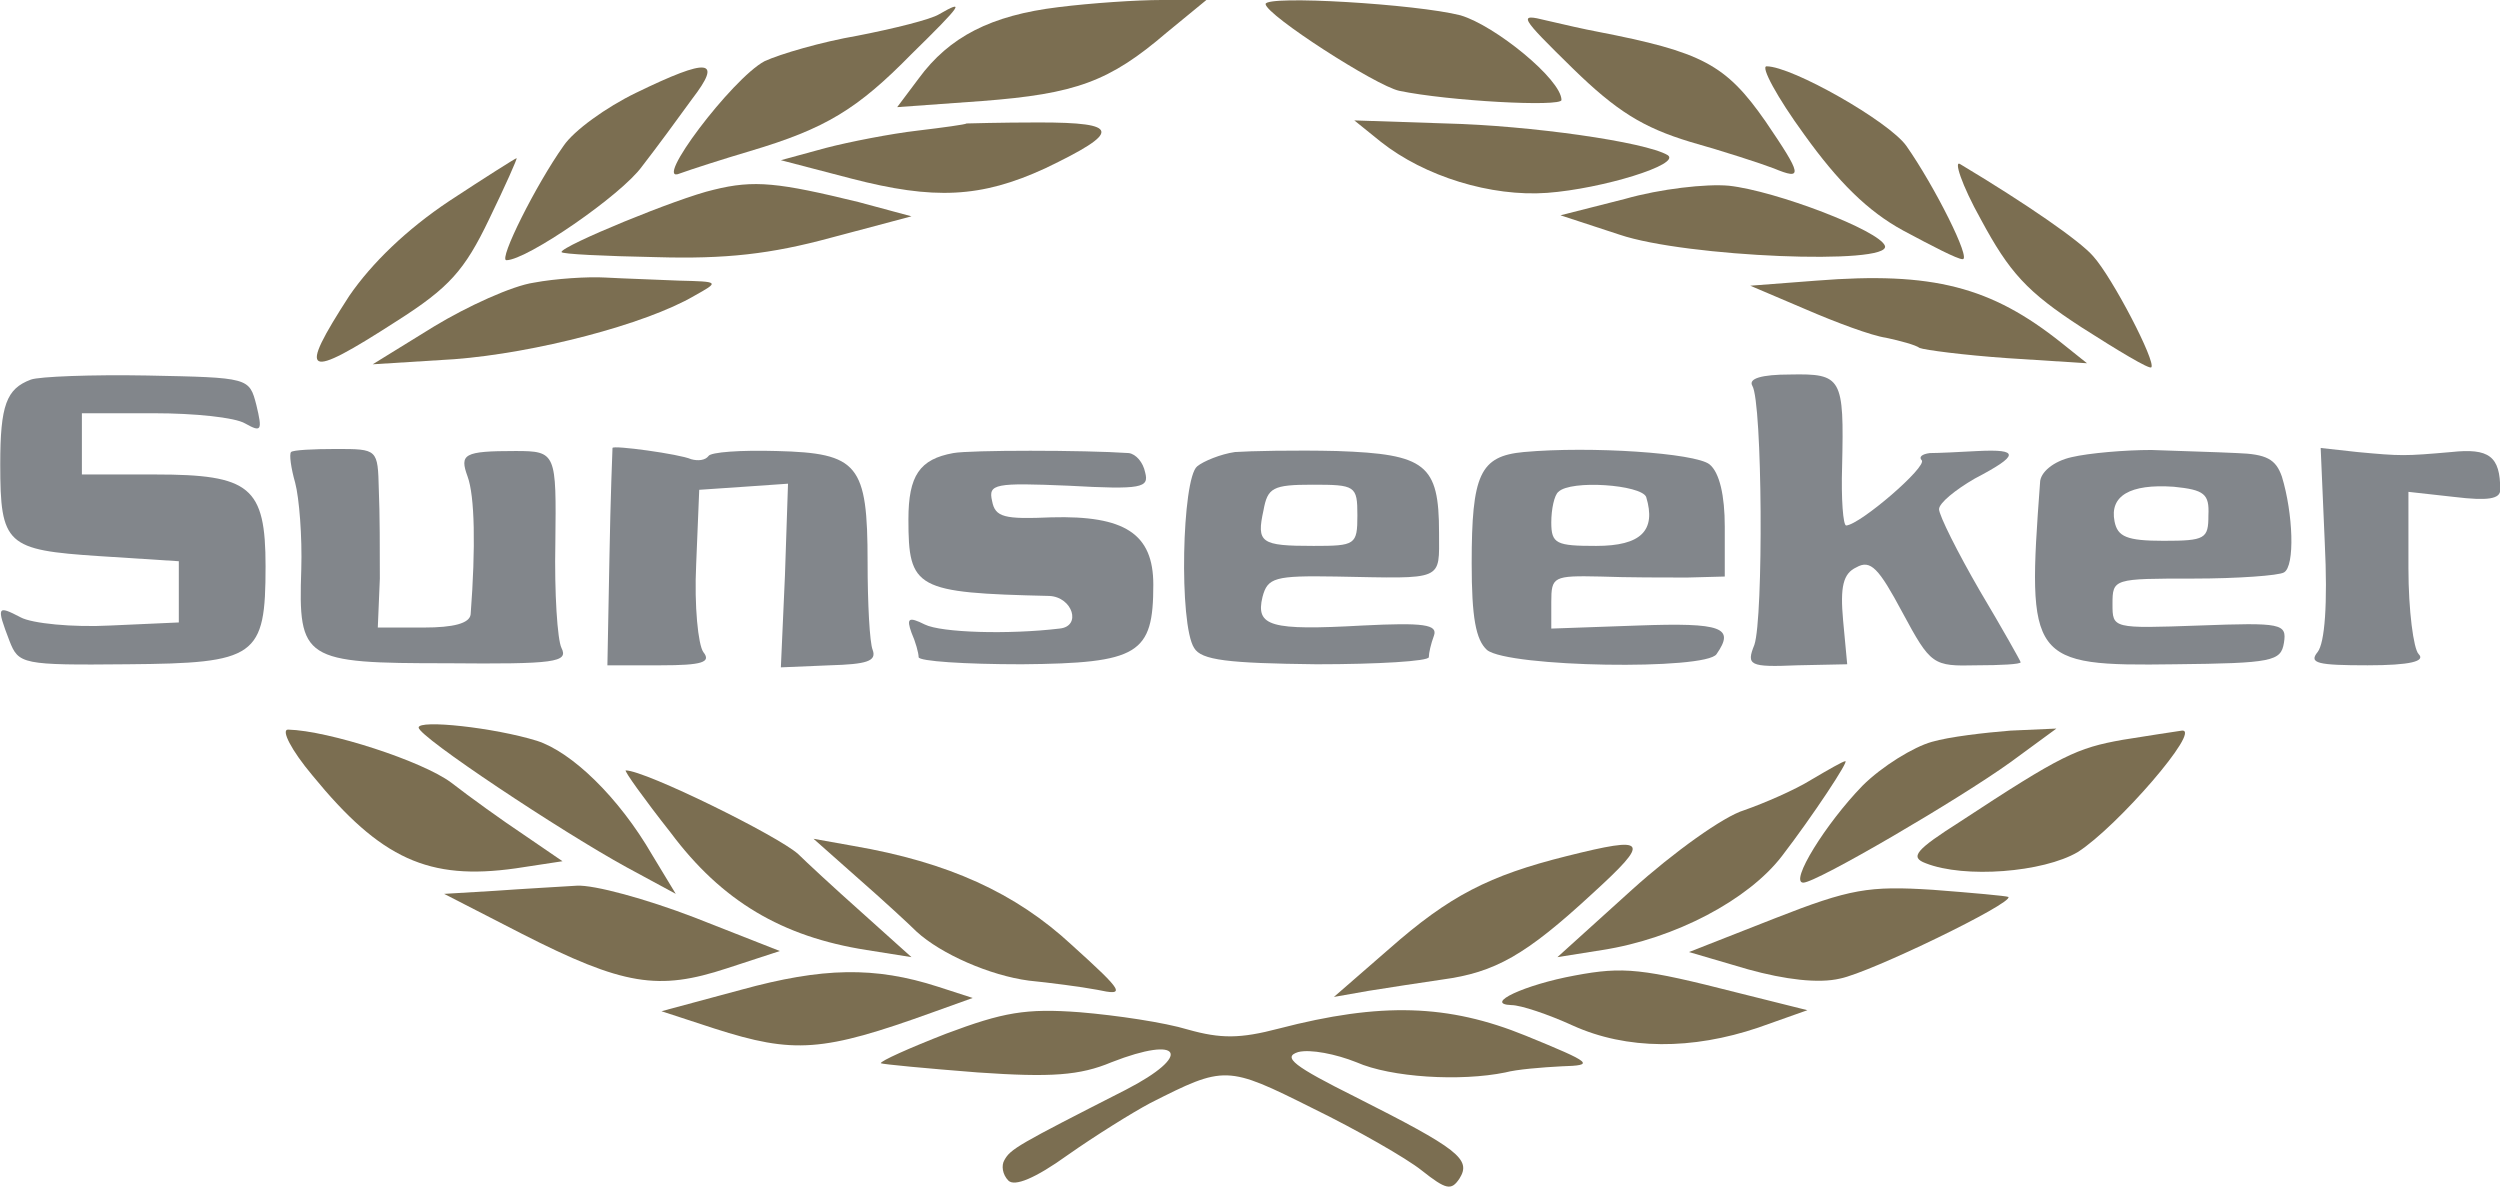<?xml version="1.0" encoding="utf-8"?>
<!-- Generator: Adobe Illustrator 14.0.0, SVG Export Plug-In . SVG Version: 6.00 Build 43363)  -->
<!DOCTYPE svg PUBLIC "-//W3C//DTD SVG 1.1//EN" "http://www.w3.org/Graphics/SVG/1.1/DTD/svg11.dtd">
<svg version="1.1" id="Layer_1" xmlns="http://www.w3.org/2000/svg" xmlns:xlink="http://www.w3.org/1999/xlink" x="0px" y="0px"
	 width="300px" height="142.395px" viewBox="0 0 300 142.395" enable-background="new 0 0 300 142.395" xml:space="preserve">
<g transform="translate(0,260) scale(0.1,-0.1)">
	<path fill="#7B6E51" d="M1270.107,2591.418c-80.82-9.795-131.025-35.498-167.754-85.703l-25.723-34.287l101.636,7.334
		c112.651,8.584,153.066,23.281,221.626,82.041l47.759,39.199h-53.872C1364.39,2600.002,1309.292,2596.33,1270.107,2591.418z"/>
	<path fill="#7B6E51" d="M1518.691,2595.09c1.191-13.467,132.246-97.949,160.41-104.072c58.75-12.256,194.668-19.59,194.668-11.016
		c0,24.502-79.59,89.375-121.211,101.621C1699.902,2595.09,1518.691,2606.125,1518.691,2595.09z"/>
	<path fill="#7B6E51" d="M1126.836,2582.844c-9.795-6.123-53.872-17.129-97.954-25.713c-42.861-7.334-93.066-22.041-111.435-30.586
		c-39.17-20.83-135.923-149.404-101.621-134.697c13.462,4.883,51.416,17.129,84.478,26.924
		c90.61,26.943,128.579,50.205,193.472,116.318C1155,2595.09,1158.682,2601.213,1126.836,2582.844z"/>
	<path fill="#7B6E51" d="M1887.246,2517.961c52.656-51.445,84.492-71.025,140.82-88.154c39.16-11.035,84.492-25.742,100.41-31.836
		c35.488-14.697,34.277-8.574-9.805,56.299c-47.773,68.604-75.938,83.281-202.012,107.773c-13.496,2.451-40.41,8.574-61.25,13.457
		C1821.133,2584.084,1823.574,2580.412,1887.246,2517.961z"/>
	<path fill="#7B6E51" d="M763.164,2488.586c-35.513-17.158-74.697-45.322-86.943-63.691
		c-33.062-46.533-78.369-137.148-68.574-137.148c24.492,0,138.374,78.389,162.856,112.656c17.144,22.041,44.092,58.779,60.01,80.82
		C867.241,2528.967,851.323,2531.428,763.164,2488.586z"/>
	<path fill="#7B6E51" d="M2165.215,2438.352c40.41-56.299,75.918-91.826,118.75-115.078c34.316-18.369,64.902-34.287,71.055-34.287
		c11.016-1.24-33.066,86.943-67.363,135.908c-20.82,29.375-137.148,95.527-167.754,95.527
		C2112.558,2520.422,2132.148,2483.674,2165.215,2438.352z"/>
	<path fill="#7B6E51" d="M1159.897,2451.848c-1.216-1.25-28.164-4.912-58.77-8.584c-31.846-3.672-82.051-13.457-110.215-20.82
		l-53.872-14.678l84.492-22.041c99.18-25.713,155.508-23.281,232.646,12.246c91.841,44.053,90.61,55.088-7.339,55.088
		C1200.307,2453.059,1161.123,2451.848,1159.897,2451.848z"/>
	<path fill="#7B6E51" d="M1657.031,2429.807c52.656-41.65,132.246-66.123,199.59-61.24c66.133,4.912,161.66,34.287,144.531,45.322
		c-26.953,15.918-165.312,35.498-265.723,37.959l-110.234,3.662L1657.031,2429.807z"/>
	<path fill="#7B6E51" d="M539.087,2358.772c-51.431-34.287-93.071-74.697-120.005-113.867
		c-62.451-96.738-53.887-101.641,56.323-30.615c63.682,40.41,82.036,61.211,111.431,122.441
		c19.595,40.41,34.287,73.457,33.057,73.457C618.667,2410.188,581.938,2386.936,539.087,2358.772z"/>
	<path fill="#7B6E51" d="M2377.031,2336.731c34.316-63.662,55.098-86.943,121.23-129.775c44.082-28.193,80.82-50.234,83.281-47.783
		c6.113,6.123-46.543,107.773-69.824,133.486c-15.879,18.369-79.59,62.451-159.18,110.195
		C2343.984,2408.977,2353.789,2378.362,2377.031,2336.731z"/>
	<path fill="#7B6E51" d="M856.221,2372.239c-42.852-9.795-182.441-67.334-182.441-74.697c0-2.461,51.431-4.883,113.867-6.123
		c83.276-2.432,137.148,3.662,209.39,23.281l96.738,25.703l-63.677,17.158C934.59,2380.813,905.195,2384.485,856.221,2372.239z"/>
	<path fill="#7B6E51" d="M1949.707,2361.233l-77.129-19.59l70.996-23.281c79.59-26.943,325.723-36.738,318.379-13.457
		c-6.133,18.369-131.035,66.113-187.344,72.236C2047.656,2379.602,1992.558,2373.479,1949.707,2361.233z"/>
	<path fill="#7B6E51" d="M640.708,2260.823c-25.713-3.672-79.595-28.164-119.995-52.656l-73.467-45.322l97.949,6.123
		c96.738,7.363,228.989,41.65,287.759,75.938c30.62,17.129,30.62,17.129-18.359,18.35c-26.948,1.24-66.133,2.451-88.169,3.691
		C705.61,2268.156,666.426,2265.705,640.708,2260.823z"/>
	<path fill="#7B6E51" d="M2179.883,2263.254l-79.57-6.104l66.133-28.164c36.719-15.908,79.59-31.855,96.738-34.287
		c17.148-3.691,35.508-8.574,40.371-12.246c6.152-2.451,52.676-8.574,105.332-12.246l95.508-6.123l-30.625,24.492
		C2389.277,2255.91,2319.492,2274.28,2179.883,2263.254z"/>
	<path fill="#82868B" d="M37.041,2144.475c-29.39-11.006-36.743-30.596-36.743-101.621c0-96.738,7.354-102.861,118.779-110.195
		l95.508-6.133v-36.738v-36.738l-82.036-3.672c-45.308-2.432-94.282,2.451-107.754,9.795
		c-28.164,14.697-29.395,13.457-13.477-28.135c11.021-28.164,14.702-29.404,142.046-28.164
		c154.292,1.211,165.312,8.545,165.312,117.529c0,95.498-18.374,110.205-132.256,110.205H98.262v36.738v36.748h86.948
		c47.749,0,96.724-4.912,108.97-12.256c19.6-11.025,20.825-8.574,13.477,22.041c-8.579,33.047-8.579,33.047-131.025,35.508
		C110.513,2150.598,46.831,2148.166,37.041,2144.475z"/>
	<path fill="#82868B" d="M2102.754,2137.131c12.266-19.58,13.477-279.18,2.461-311.006c-9.824-24.492-6.113-26.953,51.426-24.492
		l60,1.24l-4.922,52.627c-3.672,40.41,0,56.328,15.938,63.691c17.129,9.795,26.934-1.24,55.117-53.896
		c34.258-63.662,36.719-64.883,89.395-63.662c28.145,0,52.617,1.24,52.617,3.662c0,1.24-22.012,40.41-48.965,85.703
		c-26.953,46.563-48.965,90.615-48.965,97.979c0,7.344,19.59,23.262,42.832,36.719c53.906,28.193,53.906,35.527,3.672,33.076
		c-22.031-1.221-47.734-2.461-57.559-2.461c-9.766-1.211-13.438-4.883-9.766-8.545c7.324-7.363-73.496-77.158-90.625-78.369
		c-3.691,0-6.113,31.836-4.883,71.006c2.441,106.523,0,111.435-62.461,110.195
		C2113.769,2150.598,2097.851,2145.715,2102.754,2137.131z"/>
	<path fill="#82868B" d="M349.277,2057.551c-2.441-2.451,0-19.609,4.897-36.738c4.897-18.369,8.579-64.902,7.354-104.072
		c-3.672-108.984,2.451-112.656,175.103-112.656c129.795-1.211,145.713,1.211,137.148,18.369
		c-4.897,9.795-8.579,66.123-7.354,126.113c1.23,107.744,1.23,110.205-47.759,110.205c-62.451,0-67.349-3.672-57.554-30.625
		c8.579-23.252,9.805-84.463,3.682-165.313c-1.23-11.006-20.815-15.889-56.328-15.889h-55.098l2.451,58.76
		c0,31.855,0,79.609-1.226,106.533c-1.226,48.984-1.226,48.984-51.431,48.984C376.23,2061.223,351.733,2060.012,349.277,2057.551z"
		/>
	<path fill="#82868B" d="M735,2062.434c0,0-2.451-59.99-3.667-130.996l-2.456-129.805h63.682c50.186,0,61.221,3.662,51.416,15.908
		c-6.123,8.584-11.021,55.088-8.564,105.322l3.667,89.375l53.887,3.662l52.656,3.672l-3.682-110.195l-4.897-110.205l58.769,2.461
		c44.092,1.24,56.328,4.902,51.431,18.369c-3.667,8.574-6.123,56.328-6.123,105.313c0,117.539-11.021,130.996-108.97,133.457
		c-42.866,1.24-79.595-1.221-82.051-6.123c-3.667-4.883-12.246-6.123-20.811-3.672C815.825,2055.1,735,2066.135,735,2062.434z"/>
	<path fill="#82868B" d="M1143.979,2056.311c-40.41-7.334-53.872-26.924-53.872-79.58c0-83.271,8.564-88.154,168.965-91.855
		c28.179-1.211,39.199-36.709,12.251-39.17c-61.226-7.334-142.031-4.902-161.631,4.912c-19.585,9.795-22.041,7.334-15.918-9.814
		c4.897-11.006,8.579-24.473,8.579-29.385c0-4.883,55.103-8.545,123.677-8.545c140.815,1.211,157.944,12.246,157.944,95.498
		c0,61.23-34.272,83.242-122.446,80.82c-56.328-2.461-67.344,0-71.016,19.58c-4.897,20.801,3.672,22.041,91.841,18.369
		c88.159-4.902,96.724-2.451,91.831,15.918c-2.441,12.246-11.021,22.041-19.585,23.252
		C1300.713,2060.012,1163.579,2060.012,1143.979,2056.311z"/>
	<path fill="#82868B" d="M1481.938,2057.551c-17.148-2.451-37.954-11.025-45.303-17.148
		c-18.374-14.707-22.041-189.785-3.672-217.949c8.564-14.697,40.4-18.369,146.938-19.58c73.457,0,134.688,3.662,134.688,8.545
		c0,4.912,2.461,15.918,6.133,25.713c4.883,13.486-12.246,15.918-85.703,12.246c-110.234-6.123-128.594-1.211-120.02,34.287
		c6.133,23.281,14.707,25.713,88.184,24.492c130.996-2.451,123.672-6.123,123.672,52.656c0,82.041-15.918,94.287-122.48,97.959
		C1554.199,2060.012,1499.087,2058.772,1481.938,2057.551z M1628.867,1981.614c0-35.498-2.422-36.709-52.637-36.709
		c-63.672,0-68.574,3.662-60.02,42.832c4.922,26.953,11.035,30.625,58.789,30.625
		C1626.445,2018.362,1628.867,2017.141,1628.867,1981.614z"/>
	<path fill="#82868B" d="M1828.457,2057.551c-52.617-4.902-62.441-26.943-62.441-133.476c0-64.902,4.902-91.826,18.398-104.072
		c25.684-20.83,263.242-24.492,275.488-4.883c22.07,31.826,7.324,37.93-94.297,34.258l-104.062-3.672v31.836
		c0,30.615,2.461,31.836,58.769,30.615c31.836-1.211,78.34-1.211,104.082-1.211l45.332,1.211v60
		c0,36.738-6.152,64.902-18.398,74.697C2034.179,2056.311,1909.316,2064.895,1828.457,2057.551z M1975.41,2003.655
		c12.246-40.381-6.133-58.75-60-58.75c-47.754,0-53.867,2.451-53.867,28.164c0,15.908,3.672,33.047,8.555,36.709
		C1884.824,2024.485,1969.277,2018.362,1975.41,2003.655z"/>
	<path fill="#82868B" d="M2486.015,2051.428c-22.012-4.902-37.949-18.369-37.949-30.615
		c-15.938-214.277-12.227-220.4,161.621-217.939c117.559,1.211,127.383,3.662,131.035,25.703
		c3.672,23.252-2.48,24.473-101.641,20.801C2535,1845.705,2535,1845.705,2535,1875.09c0,30.615,1.23,30.615,96.738,30.615
		c53.906,0,102.871,3.672,108.984,7.363c13.477,7.334,11.016,71.006-2.48,115.078c-7.324,20.83-18.34,26.953-53.848,28.164
		c-24.492,1.24-71.016,2.461-102.852,3.701C2549.707,2060.012,2506.836,2056.311,2486.015,2051.428z M2650.097,1981.614
		c0-28.135-3.672-30.586-53.848-30.586c-44.082,0-55.137,4.883-58.789,23.252c-6.113,30.615,18.379,45.293,71.035,41.621
		C2645.215,2012.239,2651.328,2007.356,2650.097,1981.614z"/>
	<path fill="#82868B" d="M2789.726,1948.567c3.633-73.477,0-119.99-8.594-131.025c-10.996-13.457,0-15.908,60-15.908
		c51.426,0,69.824,4.902,61.211,13.486c-6.113,6.094-12.227,52.627-12.227,102.832v91.826l55.098-6.123
		c40.41-4.883,55.078-2.422,55.078,8.584c0,40.41-13.438,50.195-58.75,45.312c-56.328-4.902-60-4.902-112.656,0l-44.082,4.883
		L2789.726,1948.567z"/>
	<path fill="#7B6E51" d="M502.344,1726.936c0-11.035,171.436-124.902,249.8-167.773l58.77-31.807l-28.164,46.514
		c-40.396,69.814-96.738,123.682-138.359,137.148C592.959,1726.936,502.344,1736.721,502.344,1726.936z"/>
	<path fill="#7B6E51" d="M375,1669.387c82.036-100.4,139.59-126.133,243.667-111.436l56.338,8.574l-46.533,31.836
		c-25.723,17.129-64.907,45.322-86.943,62.451c-34.287,25.713-146.943,62.451-195.918,63.662
		C337.031,1724.475,349.277,1699.983,375,1669.387z"/>
	<path fill="#7B6E51" d="M2318.281,1709.797c-22.07-6.123-60-29.404-83.281-52.656c-44.043-45.322-88.164-116.318-71.035-116.318
		c15.918,0,187.363,100.4,248.574,144.482l55.137,40.41l-55.137-2.451C2381.933,1720.813,2339.082,1715.901,2318.281,1709.797z"/>
	<path fill="#7B6E51" d="M2547.246,1712.229c-55.098-9.795-73.477-18.34-194.707-97.949c-53.848-34.287-61.211-42.871-41.602-50.205
		c46.504-18.369,140.82-11.006,182.422,13.457c47.754,30.625,149.395,148.184,124.902,145.732
		C2609.687,1722.053,2577.851,1717.141,2547.246,1712.229z"/>
	<path fill="#7B6E51" d="M2173.789,1664.485c-19.59-12.246-56.328-28.164-80.82-36.748c-24.492-7.334-84.492-50.205-134.688-95.498
		l-89.394-80.82l53.867,8.574c86.934,13.477,175.098,60,215.508,112.656c36.738,47.754,82.031,116.328,75.938,113.877
		C2211.719,1686.526,2194.609,1676.731,2173.789,1664.485z"/>
	<path fill="#7B6E51" d="M804.805,1600.813c61.221-82.031,133.467-124.902,235.098-140.82l53.872-8.574l-59.995,53.887
		c-33.057,29.395-67.344,61.221-75.923,69.775c-24.482,22.07-183.672,100.43-206.938,100.43
		C748.462,1675.51,772.959,1641.223,804.805,1600.813z"/>
	<path fill="#7B6E51" d="M1030.098,1545.705c29.39-25.713,61.235-55.088,69.8-63.662c29.395-26.953,88.159-52.656,134.697-58.789
		c24.478-2.441,62.451-7.324,82.036-10.996c34.287-7.363,33.071-3.672-30.605,53.867c-67.349,62.441-148.169,99.189-262.036,118.779
		l-47.764,8.545L1030.098,1545.705z"/>
	<path fill="#7B6E51" d="M1879.902,1572.649c-93.066-23.242-140.801-47.734-213.047-111.426l-66.152-57.539l41.66,7.324
		c23.242,3.672,62.441,9.805,88.145,13.496c63.672,8.555,100.41,29.375,180,102.852
		C1981.523,1592.239,1977.871,1597.151,1879.902,1572.649z"/>
	<path fill="#7B6E51" d="M594.185,1531.028l-61.221-3.672l93.052-47.773c122.446-62.441,164.087-68.574,246.133-41.621
		l63.667,20.801l-102.861,40.41c-57.554,22.07-119.99,39.199-140.815,37.988C672.554,1535.911,628.472,1533.489,594.185,1531.028z"
		/>
	<path fill="#7B6E51" d="M2129.707,1497.961l-102.891-40.41l71.035-20.82c44.102-12.227,84.512-17.148,110.195-11.016
		c36.738,7.344,208.184,90.605,202.051,97.949c-2.441,1.25-42.832,4.902-90.605,8.574
		C2242.363,1537.161,2220.293,1533.489,2129.707,1497.961z"/>
	<path fill="#7B6E51" d="M889.282,1412.258l-95.513-25.723l63.677-20.82c95.513-30.605,129.8-28.164,262.036,19.59l47.764,17.148
		l-41.636,13.477C1049.697,1440.422,987.246,1439.172,889.282,1412.258z"/>
	<path fill="#7B6E51" d="M1889.668,1429.387c-59.961-11.016-110.156-34.297-75.898-35.508c11.035,0,44.082-11.035,73.477-24.492
		c64.902-29.395,143.242-29.395,222.851-2.461l58.789,20.84l-83.262,20.82C1970.527,1437.961,1948.476,1440.422,1889.668,1429.387z"
		/>
	<path fill="#7B6E51" d="M1135.415,1359.602c-44.082-17.168-79.595-33.086-78.379-35.527c2.451-1.23,53.882-6.133,116.333-11.016
		c88.159-6.113,122.446-3.672,160.405,12.246c84.487,33.047,97.964,8.555,17.144-33.066
		c-129.785-66.113-138.364-70.996-145.718-84.492c-3.667-6.133-2.441-17.129,4.897-24.492c7.354-7.344,31.846,2.441,71.03,30.605
		c33.062,23.281,78.364,51.445,99.18,62.461c89.385,45.293,91.846,45.293,194.692-6.133c52.676-25.703,112.656-59.98,131.016-74.688
		c29.414-23.262,35.508-24.492,45.332-9.805c14.668,23.281-1.25,35.547-124.902,97.988c-73.496,36.719-88.164,47.754-68.574,53.867
		c14.668,3.672,45.313-2.441,69.805-12.246c41.602-18.359,124.883-23.281,178.75-12.246c13.496,3.672,44.082,6.133,67.344,7.344
		c40.41,1.211,37.969,3.672-42.852,36.738c-93.066,37.949-173.887,40.41-296.309,8.574c-46.538-12.246-69.819-12.246-108.994-1.23
		c-28.164,8.574-85.718,17.148-129.8,20.82C1230.923,1390.207,1203.974,1385.305,1135.415,1359.602z"/>
</g>
</svg>
